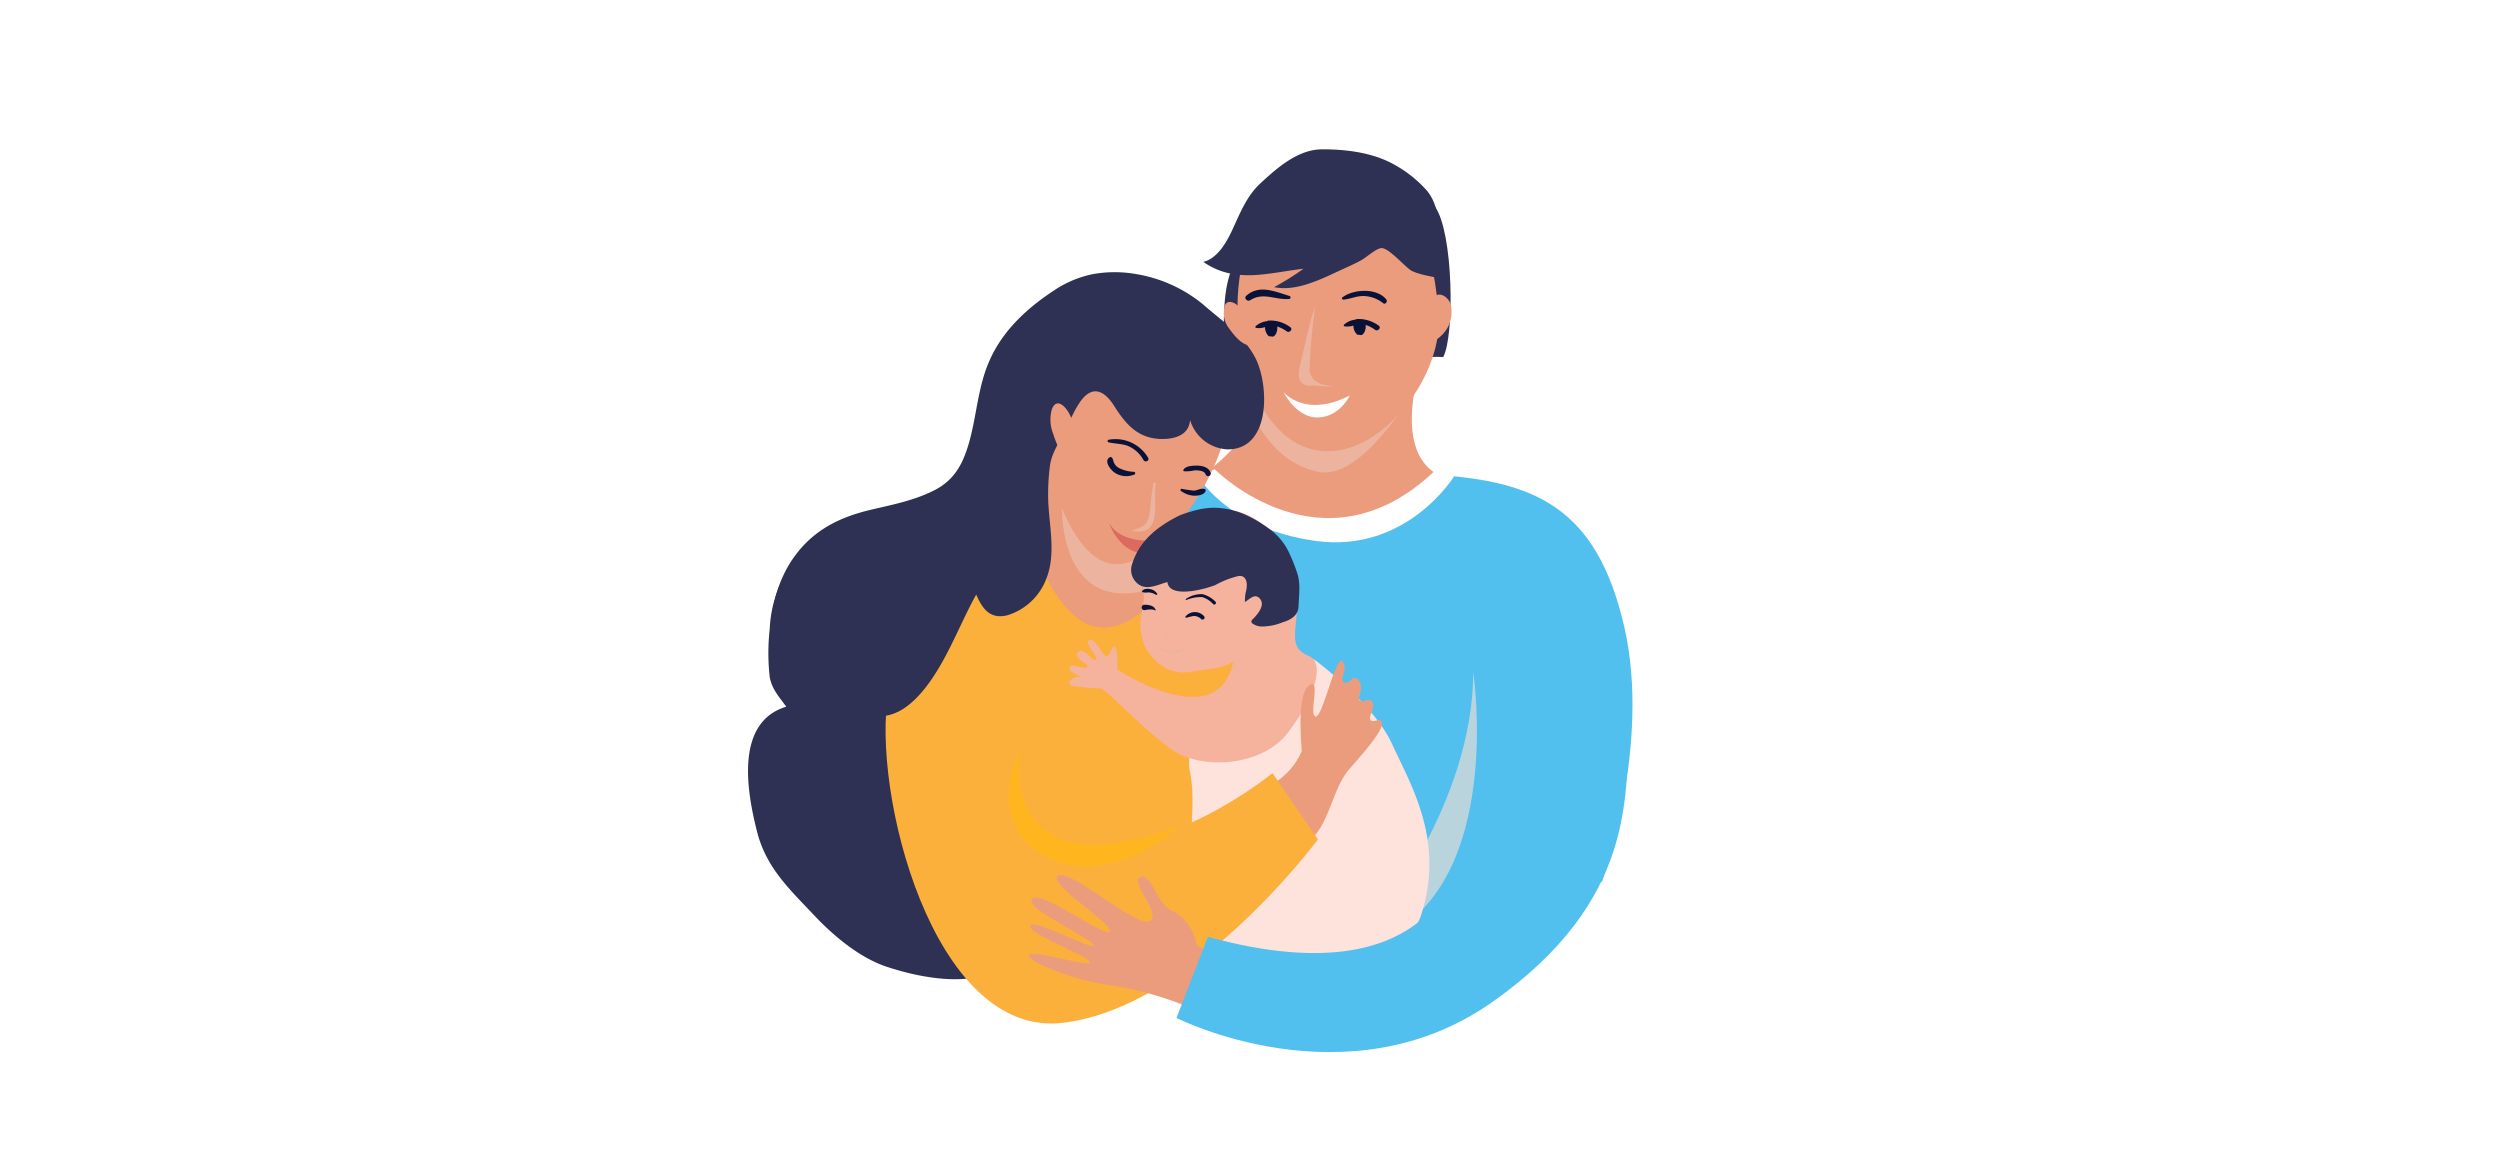 <svg xmlns="http://www.w3.org/2000/svg" viewBox="0 0 408 190"><defs><style>.cls-1{isolation:isolate;}.cls-2{fill:#fff;}.cls-3{fill:#2e3054;}.cls-4{fill:#eb9c7d;}.cls-5{fill:#51c0ef;}.cls-6{fill:#fbb03b;}.cls-7{fill:#bad4dd;}.cls-12,.cls-7,.cls-9{mix-blend-mode:multiply;}.cls-8{fill:#fee3dd;}.cls-9{fill:#ecb49f;}.cls-10{fill:#db6b5f;}.cls-11{fill:#f5b29c;}.cls-12{fill:#ffb61e;}.cls-13{fill:#0b1238;}</style></defs><g class="cls-1"><g id="レイヤー_2" data-name="レイヤー 2"><g id="文字"><rect class="cls-2" width="408" height="190"/><path class="cls-3" d="M234.19,33.74c3,4.13,3.23,21,1.34,24.54-3.7-.3-7.6,1.19-11.27,1.7s-8.07,2.36-11.86,2c-3.11-.28-6.21-2.64-9-3.9s-3.68-1.37-3.68-4.6.12-9.33,2.73-11.67,6.86-.81,9.91-1C212.36,40.86,233.62,33.22,234.19,33.74Z"/><path class="cls-4" d="M232.1,58.88s-6.34,17.62,5.55,19.58a107.23,107.23,0,0,1,10.83,2.07S238.29,94.2,223.12,94s-36.89-10.54-36.89-10.54,18.91-8,19.94-20.37c.81-9.6,26.28-4,26.28-4Z"/><path class="cls-5" d="M234.09,77.47s-7.69,10.68-21.15,7.9-16.24-10.9-16.24-10.9-20.94,10.26-22.64,22.87S202.9,161,222.13,154.81s39.31-10.9,39.31-10.9,8.12-22.22,3.63-41.66S250.54,78.53,234.09,77.47Z"/><path class="cls-2" d="M198.27,76.61s17.52,17.66,35.82.29l3.21.85s-7.69,12.54-22.51,10.54-19.65-11.11-19.65-11.11Z"/><path class="cls-3" d="M130.75,90a20.3,20.3,0,0,0-5.13,12.65,35,35,0,0,0,0,7.86c.35,1.95,1.58,3.29,2.7,4.82-8.47,2.57-6.38,14-4.8,20.28,1.5,6,5.28,9.45,9.37,13.79,3.13,3.32,7.4,6.91,11.81,8.37,6.64,2.2,18.73,4.54,21.81-4.13.89-2.48.6-5.24.6-7.83a70.39,70.39,0,0,0-.57-11.24,30.64,30.64,0,0,0-3.24-10.24c-1.87-3.39-4-6.69-5.78-10.12a37.74,37.74,0,0,1-4.1-11.11c-.83-5.27,1.14-8.94,4.14-13.1Z"/><path class="cls-4" d="M188.37,87.93s-3.59,10.69-.33,12.61-1.19,14.32-8.8,10.9S164,91.78,164,91.14s5.22-1.28,5.44-8.55-.43-17.94,4.13-17.52S188.37,87.93,188.37,87.93Z"/><path class="cls-6" d="M168.07,87.15l-8.54,4.27s-12,50.14,16.23,61.82,41.88,13.11,52.71,5.13S210,104.53,210,104.53L186.87,99.4s-5.69,5.7-11.11,1.43S168.07,87.15,168.07,87.15Z"/><path class="cls-7" d="M240.43,109.66s5.13,33.9-14.53,43.3l-1.71-2.28S240.43,131.31,240.43,109.66Z"/><path class="cls-8" d="M214.16,107.38c.31.23,9.94,7.3,13,14s8.69,15.73,4.78,27.91c-2,6.23-12.54,10.62-22.72,9.69-7.1-.64-13-6.83-14.4-13.44a38.25,38.25,0,0,1-.42-9.34c.16-3.44.49-7-.22-10.37-.65-3.11,1.64-6.86.54-9.63,4.27-.38,4.25.56,8.39-.59a27.14,27.14,0,0,0,8.28-3.39C212,111.81,215.69,108.5,214.16,107.38Z"/><path class="cls-9" d="M173.48,80.57c-.25-.91-1.95,18.81,12.62,16,.53-.06,2-6.84,2-6.84S178.27,93.39,173.48,80.57Z"/><path class="cls-4" d="M170.85,75.12S174.06,90.71,181.32,92s16.88-12.82,18.59-21.15-.64-21.58-11.33-20.29S171.28,59.09,170.85,75.12Z"/><path class="cls-10" d="M188.8,88.19s-5.89.74-7.8-2.88c0,0,1.66,5.39,6.51,5S190.08,88.24,188.8,88.19Z"/><path class="cls-9" d="M232.1,58.88a1.11,1.11,0,0,0,0,.13l.4.08Z"/><path class="cls-9" d="M230.46,64.5c0-4.38,1.32-4.71,1.59-5.49-3.23-.67-25.13-4.82-25.88,4.07a13.93,13.93,0,0,1-1.46,5.09c2,3.94,5.23,7.69,10.3,8.8C220.75,78.22,226.64,70,230.46,64.5Z"/><path class="cls-4" d="M204.44,36.83c-.81,2.84-3.75,9.54-1.87,20.53.82,4.79,4.93,16.44,14.28,16.28s18.24-12.31,17.94-21.51-4.37-27.28-14.74-27.38S206.9,28.18,204.44,36.83Z"/><path class="cls-11" d="M201.26,108c-1.88,1.22-4.42,1.15-6.6,1.59-3.92.8-6.46-1.64-7.76-4a8.74,8.74,0,0,1-.73-4.74,25.63,25.63,0,0,0,.5-3.08c-.17-3.07-.85-5.61.55-8.59.92-2,3.09-3.09,4.95-4.07,4.56-2.4,10.2-3,14.22.79,6.69,6.27,5.55,11,5.2,14.67s-.72,5.34,2,6.48,1,6.7-3.35,12.46-14.45,6.13-19.08,2.78-10.19-9.33-11.4-9.9c0,0-2.13-.14-4.2-.35s-.78-1.85,1.07-1.5c0,0-2.35-.85-2.07-1.64s2.42.43,2.85-.07-2.49-1.49-1.49-2.42,2.2,1.5,2.92,1.28-2.07-2.7-1.07-3.2,2.21,2.7,2.85,2.63.85-2.06,1.35-1.56.36,3.7.36,3.7S198.77,120.13,201.26,108Z"/><path class="cls-4" d="M207.71,127.94a11.59,11.59,0,0,0,4.73-5.34c-.35-4.79-.4-9.86,1.35-10.85s-.22,4.91.91,5.18,3.39-10.33,4.4-9-.65,2.92.27,3.43,1.36-1.64,2.37-.31-.42,2.83.21,3.28,1.38-.65,2,.24-.83,2.53-.21,3,1.38-.58,1.77.3-1.73,3.62-5.26,7.6-3.18,11.76-9.67,13.39-3.71-10.94-3.71-10.94Z"/><path class="cls-6" d="M158.67,92.85S147.85,97.41,145,113.07s7.12,56.41,28.49,53.85S215.08,137,215.08,137l-7.41-10.82s-17.38,14.24-31.62,11.11-4.27-18.23-3.42-21.08S173.2,89.72,158.67,92.85Z"/><path class="cls-4" d="M195.34,154.26s-.71-4-3.79-5.44-3.55-6.4-5.45-5.69,3.8,6.4,1.43,7.23-12.56-8.42-14.81-7.47,8.88,7.82,8.41,9.12-11.26-6.87-12.68-5.33,10.07,6.64,10,7.58-9.59-4.38-10.3-3.19,9.36,4.85,9.71,5.92-10.31-2.37-9.95-1,8.65,4.27,13.74,4.86A56.57,56.57,0,0,1,193.09,164l11.73,3.43-3.91-10.07Z"/><path class="cls-5" d="M197.13,152.89,192,166.13s27.78,14.1,51.49-2.56,21.58-34,22.44-44.23l-27.21,18.23S236.87,163.78,197.13,152.89Z"/><path class="cls-3" d="M185.48,44.74a20.15,20.15,0,0,0-7.14,0A17.74,17.74,0,0,0,172,47.41c-4.33,2.85-8.26,6.44-10.43,11.26-2,4.36-2.14,9.12-3.45,13.67-1,3.43-2.37,6-5.63,7.67s-6.88,2.36-10.39,3.19c-5.59,1.32-10,3.69-13.15,8.66-2,3.2-3.91,8.72-2.13,12.42,1.37,2.86,5.19,3.7,8,2.57-.08,3.63.48,5.92,3.42,8.33a7.78,7.78,0,0,0,8.15,1.06c3-1.37,5.49-4.9,7.11-7.71,2.17-3.75,3.74-7.76,5.82-11.5,1,2.33,2.28,4.1,5.12,3.37a9.88,9.88,0,0,0,6.37-6.09c1.53-4,.42-8.4.26-12.58a36.24,36.24,0,0,1,.28-5.71c.28-2.11,1.53-3.82,2.46-5.68.71-1.44,1.33-3,2.17-4.3,1.92-3.13,4-2.72,5.86.22s3.79,5.18,7.38,5.37c2.16.1,4.8-.42,5-3.09a6.73,6.73,0,0,0,6.13,4.8c7.25,0,6.74-10.91,4.42-15.13-2-3.65-5.39-5.86-8.43-8.53A23.13,23.13,0,0,0,185.48,44.74Z"/><path class="cls-3" d="M227.37,26.77a20,20,0,0,1,5.5,4.34c1.82,2.18,1.89,5.09,2.33,7.72.28,1.65.65,6.68.65,6.68s-4.34-.57-5.62-1.41c-1.09-.72-3.54-3.59-4.74-3.61-.87,0-2.58,1.59-3.37,2-1.18.65-2.41,1.16-3.62,1.73-3.1,1.45-7.07,3.39-10.57,2.64a42.74,42.74,0,0,0,4.8-3c-5.72.64-11.11,2.52-16.35-1.12,2.27-.54,3.73-3.12,4.63-5,1.3-2.77,2.36-5.65,4.65-7.78,2.72-2.53,6.15-5.57,10.08-5.59S224,24.92,227.37,26.77Z"/><path class="cls-12" d="M192.22,134.94s-10.9,10.25-21.37,4.91-4.49-17.3-4.49-17.3S162.52,145.84,192.22,134.94Z"/><path class="cls-9" d="M190.83,103.49a1.21,1.21,0,0,0-.78-.15.13.13,0,0,0-.08.18,1.17,1.17,0,0,0,.76.32.17.17,0,0,0,.16-.09s0,0,0,0A.2.2,0,0,0,190.83,103.49Z"/><path class="cls-9" d="M193.48,105.51c-1.15,1.1-3.4.75-4.71.09a.08.08,0,0,0-.09.14c1.41,1,3.76,1.35,5.12.09C194,105.63,193.69,105.31,193.48,105.51Z"/><path class="cls-13" d="M185,77a6,6,0,0,1-2.38-.62,1.82,1.82,0,0,1-.82-.87c-.13-.31-.13-.65-.4-.88a.26.26,0,0,0-.3,0c-1,.63.14,2,.74,2.46a3.43,3.43,0,0,0,3.22.38A.22.22,0,0,0,185,77Z"/><path class="cls-13" d="M196.55,79.8c-.58-.18-1.11.25-1.72.27a20.48,20.48,0,0,1-2-.3.19.19,0,0,0-.13.32,3.91,3.91,0,0,0,2.17.81c.67,0,1.67-.1,1.89-.81A.23.23,0,0,0,196.55,79.8Z"/><path class="cls-9" d="M188.26,78.86c-.58,2.56-.37,5.34-1.17,6.46s-2.77,1.17-2.3,1.28C190.08,87.77,188,81,188.64,79,188.72,78.79,188.32,78.63,188.26,78.86Z"/><path class="cls-13" d="M187.37,74.7a6.18,6.18,0,0,0-6.46-2.93.22.22,0,0,0,0,.42c1,.22,2,.21,3,.52a5.15,5.15,0,0,1,2.72,2.4C186.94,75.55,187.65,75.14,187.37,74.7Z"/><path class="cls-13" d="M197.59,77.22c-.27-.94-1.27-1.19-2.14-1.23-.63,0-2,0-2.33.72a.17.17,0,0,0,.12.2,5.86,5.86,0,0,0,1.71-.15c.58,0,1.6,0,1.82.69A.43.43,0,0,0,197.59,77.22Z"/><path class="cls-3" d="M203.17,98.24c.68-.36,1.5-1.38,2.29-.69,1.14,1-.05,2.48-.76,3.25-.3.33-.69.51-.34.93a2.76,2.76,0,0,0,1.39.51,8.86,8.86,0,0,0,3.57-.68c1.32-.39,2.54-1.11,2.6-2.58.06-1.77.36-3.65-.19-5.37A27.78,27.78,0,0,0,210.28,90a10,10,0,0,0-2.89-3.51,20.55,20.55,0,0,0-3.28-2.06A13,13,0,0,0,198,82.86a13.38,13.38,0,0,0-3.65.63,15.94,15.94,0,0,0-2,.7c-3.38,1.71-6.36,4-7.55,7.76a2.91,2.91,0,0,0,.39,2.81c1.51,1.91,3.49.73,5.33.23.34,2.82,6.42,1.07,7.82.49A14.82,14.82,0,0,1,202.15,94c.95-.11,1.32.62,1.33,1.46a5,5,0,0,1-.2,1.32A7.44,7.44,0,0,0,203.17,98.24Z"/><path class="cls-13" d="M210.38,48.28c-2.35-.71-4.88-1.89-7,0-.42.37.18,1,.63.73,2.13-1.38,4-.06,6.32-.21A.24.24,0,0,0,210.38,48.28Z"/><path class="cls-13" d="M226.24,48.87c-1.56-1.94-5.37-1.69-7.16-.34-.2.14,0,.39.18.37,1.2-.11,2.21-.66,3.46-.58a5.36,5.36,0,0,1,3,1.15C226.07,49.78,226.51,49.22,226.24,48.87Z"/><path class="cls-13" d="M196.51,100.57a2,2,0,0,0-3,0,.14.14,0,0,0,.14.24,8,8,0,0,1,1.17-.28A1.66,1.66,0,0,1,196,101,.33.33,0,0,0,196.51,100.57Z"/><path class="cls-13" d="M188.59,99.47c-.12-.13-.17-.29-.31-.39a1.26,1.26,0,0,0-.39-.22,3,3,0,0,0-1.11-.16.44.44,0,1,0,.11.86,3.66,3.66,0,0,1,.81-.09,1.52,1.52,0,0,1,.79.13C188.57,99.66,188.65,99.53,188.59,99.47Z"/><path class="cls-13" d="M198.34,98.17a4.63,4.63,0,0,0-2.07-1.2,4.38,4.38,0,0,0-2.71.77.09.09,0,0,0,.07.17,6.33,6.33,0,0,1,2.57-.47A4.15,4.15,0,0,1,198,98.6.27.27,0,1,0,198.34,98.17Z"/><path class="cls-13" d="M188.85,96.9a1.7,1.7,0,0,0-1.14-.76c-.42-.09-1.07-.09-1.3.34a.1.1,0,0,0,0,.15,2.08,2.08,0,0,0,.93.05,2.39,2.39,0,0,1,1.3.39C188.78,97.13,188.92,97,188.85,96.9Z"/><path class="cls-13" d="M210.57,53.39a5.47,5.47,0,0,0-2.89-1.07,4.75,4.75,0,0,0-.53,0,.47.47,0,0,0-.37.1,3.24,3.24,0,0,0-1.87.83.16.16,0,0,0,.09.26,2.9,2.9,0,0,0,1.45-.13,2.07,2.07,0,0,0,.54,1.42.46.46,0,0,0,.44.08c.43.23.76-.24.89-.6a2.09,2.09,0,0,0,.12-1,5.77,5.77,0,0,1,1.56.8C210.47,54.4,211.05,53.7,210.57,53.39Z"/><path class="cls-13" d="M225,53.14a5.64,5.64,0,0,0-2.89-1.07,5.09,5.09,0,0,0-.54,0,.44.44,0,0,0-.37.1,3.21,3.21,0,0,0-1.87.83.16.16,0,0,0,.09.25,3.05,3.05,0,0,0,1.46-.12,2,2,0,0,0,.54,1.41.45.45,0,0,0,.43.09c.44.22.77-.24.9-.6a2.09,2.09,0,0,0,.12-1,5.32,5.32,0,0,1,1.55.8C224.89,54.15,225.47,53.46,225,53.14Z"/><path class="cls-4" d="M233,49.57c.74-.87,1.38-1.93,2.61-1.3a2.51,2.51,0,0,1,1.27,2.27,5.2,5.2,0,0,1-1.62,4.2c-1,1-2.52,1.54-3.36,2.65Z"/><path class="cls-4" d="M202.54,51.22a2,2,0,0,0-1.74-1.94c-.94-.05-1.05.89-1.07,1.7a3.89,3.89,0,0,0,.81,2.55c.71,1,1.91,2.56,3.16,2.8Z"/><path class="cls-4" d="M175.05,69.35c.1-1.57-2.4-5.3-3.4-2.5a6.21,6.21,0,0,0,.25,4,16,16,0,0,0,1,2.5c.45.84,1.23,1.77,1.2,2.77Z"/><path class="cls-9" d="M214.62,50.16c-.58,1.07-2,7.58-2.45,9.44-.46,2-.3,3.65,2.43,3.31a14.59,14.59,0,0,0,3.6.06s-4.41.38-4.48-2.72A96.52,96.52,0,0,1,214.62,50.16Z"/><path class="cls-2" d="M209.48,64s3.5,4.31,10.81.54c0,0-1.6,3.48-5.17,3.59S209.48,64,209.48,64Z"/></g></g></g></svg>